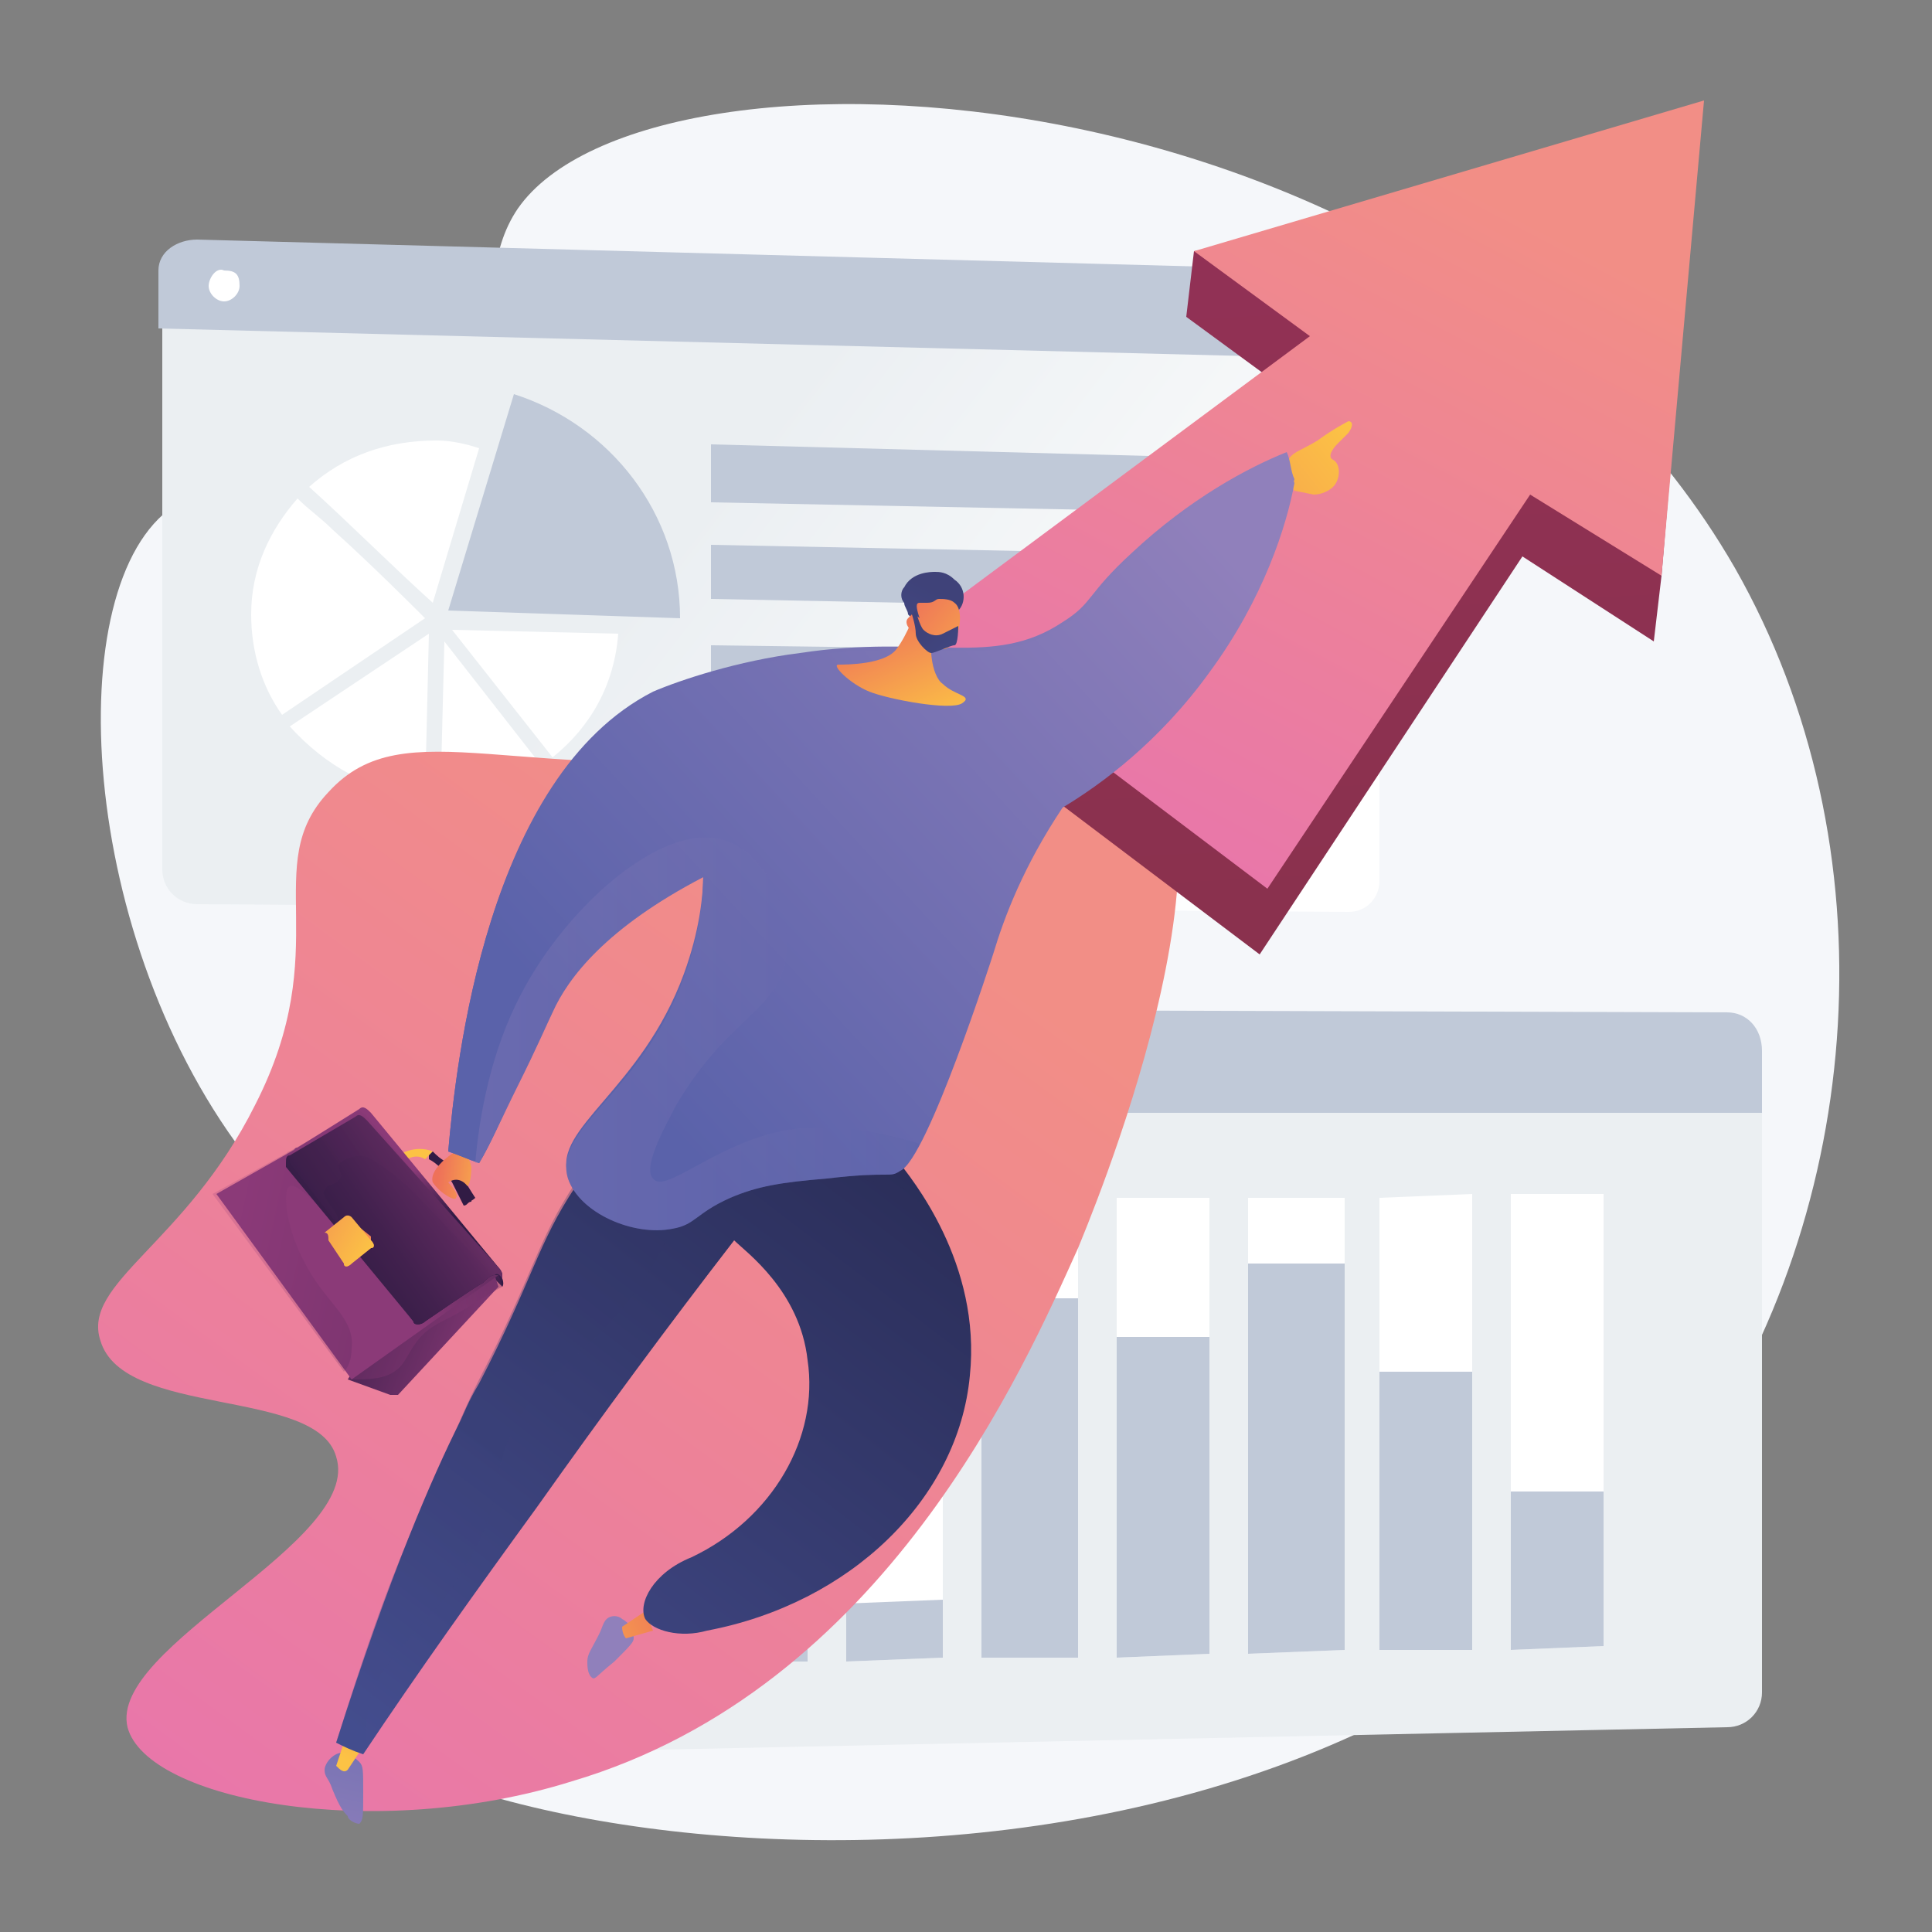 <?xml version="1.0" encoding="utf-8"?>
<!-- Generator: Adobe Illustrator 25.2.0, SVG Export Plug-In . SVG Version: 6.00 Build 0)  -->
<svg version="1.1" id="Ebene_1" xmlns="http://www.w3.org/2000/svg" xmlns:xlink="http://www.w3.org/1999/xlink" x="0px" y="0px"
	 viewBox="0 0 50 50" style="enable-background:new 0 0 50 50;" xml:space="preserve">
<rect x="0" y="0" width="50" height="50" fill="#808080" stroke="none"/>
<style type="text/css">
	.st0{fill:#F5F7FA;}
	.st1{fill:url(#SVGID_1_);}
	.st2{fill:#C0C9D8;}
	.st3{fill:#FFFFFF;}
	.st4{fill:#EBEFF2;}
	.st5{fill:url(#SVGID_2_);}
	.st6{fill:url(#SVGID_3_);}
	.st7{fill:url(#SVGID_4_);}
	.st8{fill:url(#SVGID_5_);}
	.st9{fill:url(#SVGID_6_);}
	.st10{fill:url(#SVGID_7_);}
	.st11{fill:url(#SVGID_8_);}
	.st12{fill:url(#SVGID_9_);}
	.st13{fill:url(#SVGID_10_);}
	.st14{opacity:0.3;fill:url(#SVGID_11_);enable-background:new    ;}
	.st15{fill:url(#SVGID_12_);}
	.st16{opacity:0.2;}
	.st17{fill:url(#SVGID_13_);}
	.st18{fill:url(#SVGID_14_);}
	.st19{fill:url(#SVGID_15_);}
	.st20{opacity:0.1;fill:url(#SVGID_16_);enable-background:new    ;}
	.st21{fill:url(#SVGID_17_);}
	.st22{fill:url(#SVGID_18_);}
	.st23{fill:url(#SVGID_19_);}
	.st24{fill:url(#SVGID_20_);}
	.st25{fill:url(#SVGID_21_);}
	.st26{fill:url(#SVGID_22_);}
	.st27{fill:url(#SVGID_23_);}
	.st28{fill:url(#SVGID_24_);}
	.st29{opacity:0.3;fill:url(#SVGID_25_);enable-background:new    ;}
	.st30{fill:url(#SVGID_26_);}
	.st31{fill:url(#SVGID_27_);}
	.st32{fill:url(#SVGID_28_);}
	.st33{fill:url(#SVGID_29_);}
	.st34{fill:url(#SVGID_30_);}
	.st35{fill:url(#SVGID_31_);}
	.st36{opacity:0.3;fill:url(#SVGID_32_);enable-background:new    ;}
</style>
<g>
	<path class="st0" d="M13.4,5.4c-1.5,2.2,0.3,5.7-2,7.3c-2.2,1.6-4.9-1-6.9,0.4c-3,2-2.5,11.3,2,17c1.3,1.7,2.5,2.4,3,4.4
		c1.1,4.2-2.7,6.7-2,8.8c1.6,4.7,26.3,8.6,36.2-5.4c4.6-6.6,5.3-16,1.2-23.2C37.3,1.5,16.8,0.5,13.4,5.4z"/>
	<g>
		
			<linearGradient id="SVGID_1_" gradientUnits="userSpaceOnUse" x1="31.495" y1="-325.137" x2="17.41" y2="-336.11" gradientTransform="matrix(1 0 0 1 0 350)">
			<stop  offset="0" style="stop-color:#FFFFFF"/>
			<stop  offset="0.996" style="stop-color:#EBEFF2"/>
		</linearGradient>
		<path class="st1" d="M4.2,8v14.5c0,0.5,0.4,0.9,0.9,0.9l29.8,0.2c0.5,0,0.8-0.4,0.8-0.8V8.8L4.2,8z"/>
		<path class="st2" d="M34.8,7L5.1,6.2C4.6,6.2,4.1,6.5,4.1,7v1.5l31.5,0.8V7.9C35.7,7.4,35.3,7,34.8,7z"/>
		<g>
			<g>
				<g>
					<path class="st2" d="M11.6,15.8l1.7-5.6c2.5,0.8,4.3,3.1,4.3,5.8L11.6,15.8z"/>
				</g>
				<g>
					<path class="st3" d="M16,16.4c-0.1,1.3-0.7,2.4-1.7,3.2l-2.6-3.3L16,16.4z"/>
					<path class="st3" d="M11.2,15.6c-1-0.9-2.2-2.1-3.2-3c0.9-0.8,2-1.2,3.3-1.2c0.4,0,0.8,0.1,1.1,0.2L11.2,15.6z"/>
					<path class="st3" d="M11,16l-3.7,2.5c-0.5-0.7-0.8-1.6-0.8-2.6c0-1.2,0.5-2.2,1.2-3c0.3,0.3,0.6,0.5,0.9,0.8
						C9.6,14.6,10.6,15.6,11,16z"/>
					<path class="st3" d="M11.1,16.4L11,20.6c-1.4-0.1-2.6-0.8-3.5-1.8L11.1,16.4z"/>
					<path class="st3" d="M11.5,16.6l2.5,3.2c-0.7,0.5-1.6,0.8-2.6,0.8L11.5,16.6z"/>
				</g>
			</g>
			<polygon class="st2" points="33.5,13.3 18.4,13 18.4,11.5 33.5,11.9 			"/>
			<polygon class="st2" points="33.5,15.8 18.4,15.5 18.4,14.1 33.5,14.4 			"/>
			<polygon class="st2" points="33.5,18.3 18.4,18.1 18.4,16.7 33.5,16.9 			"/>
			<polygon class="st2" points="33.5,20.8 18.4,20.7 18.4,19.2 33.5,19.4 			"/>
		</g>
		<path class="st3" d="M6.2,7.4c0,0.2-0.2,0.4-0.4,0.4c-0.2,0-0.4-0.2-0.4-0.4S5.6,6.9,5.8,7C6.1,7,6.2,7.1,6.2,7.4z"/>
	</g>
	<g>
		<g>
			<path class="st4" d="M10.4,28.2v16.2c0,0.5,0.5,1,1,1l33.3-0.7c0.5,0,0.9-0.4,0.9-0.9V28.2H10.4z"/>
			<path class="st2" d="M44.7,26.2l-33.3-0.1c-0.6,0-1,0.4-1,1v1.7l35.2,0v-1.6C45.6,26.6,45.2,26.2,44.7,26.2z"/>
			<path class="st3" d="M12.7,27.4c0,0.2-0.2,0.4-0.4,0.4c-0.2,0-0.4-0.2-0.4-0.4c0-0.2,0.2-0.4,0.4-0.4
				C12.5,27,12.7,27.2,12.7,27.4z"/>
		</g>
		<g>
			<polygon class="st3" points="17.4,43.1 14.8,43.1 14.8,31 17.4,31 			"/>
			<polygon class="st2" points="17.4,43.1 14.8,43.1 14.8,37.4 17.4,37.3 			"/>
			<polygon class="st3" points="20.9,43 18.4,43 18.4,31 20.9,31 			"/>
			<polygon class="st2" points="20.9,43 18.4,43 18.4,40.2 20.9,40.1 			"/>
			<polygon class="st3" points="24.4,42.9 21.9,43 21.9,31 24.4,31 			"/>
			<polygon class="st2" points="24.4,42.9 21.9,43 21.9,41.5 24.4,41.4 			"/>
			<polygon class="st3" points="27.9,42.9 25.4,42.9 25.4,31 27.9,31 			"/>
			<polygon class="st2" points="27.9,42.9 25.4,42.9 25.4,33.6 27.9,33.6 			"/>
			<polygon class="st3" points="31.3,42.8 28.9,42.9 28.9,31 31.3,31 			"/>
			<polygon class="st2" points="31.3,42.8 28.9,42.9 28.9,34.6 31.3,34.6 			"/>
			<polygon class="st3" points="34.8,42.7 32.3,42.8 32.3,31 34.8,31 			"/>
			<polygon class="st2" points="34.8,42.7 32.3,42.8 32.3,32.7 34.8,32.7 			"/>
			<polygon class="st3" points="38.1,42.7 35.7,42.7 35.7,31 38.1,30.9 			"/>
			<polygon class="st2" points="38.1,42.7 35.7,42.7 35.7,35.5 38.1,35.5 			"/>
			<polygon class="st3" points="41.5,42.6 39.1,42.7 39.1,30.9 41.5,30.9 			"/>
			<polygon class="st2" points="41.5,42.6 39.1,42.7 39.1,38.6 41.5,38.6 			"/>
		</g>
	</g>
	
		<linearGradient id="SVGID_2_" gradientUnits="userSpaceOnUse" x1="502.382" y1="-354.078" x2="488.074" y2="-326.88" gradientTransform="matrix(0.99 0.144 -0.144 0.99 -526.529 300.207)">
		<stop  offset="0" style="stop-color:#F28E86"/>
		<stop  offset="1" style="stop-color:#E876AB"/>
	</linearGradient>
	<path class="st5" d="M29.3,18.6c-1.4-1.1-2.9,0.3-8.3,0.9c-7.6,0.9-10.5-1.2-12.5,1c-1.8,1.9,0.2,4-1.9,8.1c-1.8,3.6-4.5,4.6-4,6.1
		c0.6,2,5.6,1.2,6.1,3c0.7,2.2-5.9,4.9-5.4,7c0.5,1.9,6.4,3,11.5,1.4c8.1-2.4,11.7-10.7,13.1-13.8C28.1,31.8,32.6,21.2,29.3,18.6z"
		/>
	<g>
		
			<linearGradient id="SVGID_3_" gradientUnits="userSpaceOnUse" x1="2525.513" y1="-794.744" x2="2577.927" y2="-697.533" gradientTransform="matrix(0.905 0.425 -0.425 0.905 -2593.416 -406.822)">
			<stop  offset="0" style="stop-color:#AC346F"/>
			<stop  offset="1" style="stop-color:#7B2F3F"/>
		</linearGradient>
		<polygon class="st6" points="30.7,8.2 30.9,6.5 43.9,4.2 43,14.9 42.8,16.6 39.4,14.4 32.6,24.7 23.6,17.9 23.8,16.2 33.7,10.4 		
			"/>
		
			<linearGradient id="SVGID_4_" gradientUnits="userSpaceOnUse" x1="38.826" y1="-344.83" x2="29.738" y2="-327.555" gradientTransform="matrix(1 0 0 1 0 350)">
			<stop  offset="0" style="stop-color:#F28E86"/>
			<stop  offset="1" style="stop-color:#E876AB"/>
		</linearGradient>
		<polygon class="st7" points="30.9,6.5 44.1,2.6 43,14.9 39.6,12.8 32.8,23 23.8,16.2 33.9,8.7 		"/>
	</g>
	<g>
		
			<linearGradient id="SVGID_5_" gradientUnits="userSpaceOnUse" x1="1707.746" y1="-149.349" x2="1703.814" y2="-141.03" gradientTransform="matrix(0.894 0.447 -0.447 0.894 -1558.78 -619.088)">
			<stop  offset="0" style="stop-color:#FCC345"/>
			<stop  offset="0.996" style="stop-color:#EE7159"/>
		</linearGradient>
		<path class="st8" d="M33.2,12.3c0-0.1,0-0.2,0.1-0.3c0.1-0.3,0.3-0.3,0.8-0.6c0.4-0.3,0.8-0.5,0.8-0.5l0,0c0,0,0.2,0,0,0.3
			c-0.3,0.3-0.3,0.3-0.3,0.3s-0.3,0.3-0.1,0.4s0.2,0.5,0,0.7l0,0c-0.1,0.1-0.3,0.2-0.5,0.2l-0.5-0.1L33.2,12.3z"/>
		<g>
			
				<linearGradient id="SVGID_6_" gradientUnits="userSpaceOnUse" x1="-3586.883" y1="-816.234" x2="-3586.731" y2="-818.489" gradientTransform="matrix(-0.645 -0.764 -0.764 0.645 -2926.539 -2184.945)">
				<stop  offset="0" style="stop-color:#FCC345"/>
				<stop  offset="0.996" style="stop-color:#EE7159"/>
			</linearGradient>
			<path class="st9" d="M11.2,29.8c0,0-0.4-0.2-0.9,0.1c0,0,0.1,0.2,0.1,0.2s0.3-0.3,0.6-0.1C11.1,29.9,11.2,29.8,11.2,29.8z"/>
			
				<linearGradient id="SVGID_7_" gradientUnits="userSpaceOnUse" x1="-3587.812" y1="-816.994" x2="-3587.704" y2="-818.608" gradientTransform="matrix(-0.645 -0.764 -0.764 0.645 -2926.539 -2184.945)">
				<stop  offset="9.996050e-02" style="stop-color:#311B44"/>
				<stop  offset="0.258" style="stop-color:#351D46"/>
				<stop  offset="0.459" style="stop-color:#42214E"/>
				<stop  offset="0.684" style="stop-color:#58285B"/>
				<stop  offset="0.925" style="stop-color:#7D3670"/>
				<stop  offset="1" style="stop-color:#8B3A78"/>
			</linearGradient>
			<path class="st10" d="M12.3,31c-0.1,0.1-0.2,0.1-0.3,0.2c-0.1-0.2-0.2-0.4-0.3-0.6c-0.2-0.3-0.4-0.5-0.6-0.6c0,0,0-0.1,0-0.1
				c0.1-0.1,0.1-0.1,0.1-0.1c0.1,0.1,0.2,0.2,0.4,0.3C11.9,30.3,12.1,30.7,12.3,31z"/>
			
				<linearGradient id="SVGID_8_" gradientUnits="userSpaceOnUse" x1="-3588.493" y1="-818.149" x2="-3587.274" y2="-817.496" gradientTransform="matrix(-0.645 -0.764 -0.764 0.645 -2926.539 -2184.945)">
				<stop  offset="9.996050e-02" style="stop-color:#311B44"/>
				<stop  offset="0.258" style="stop-color:#351D46"/>
				<stop  offset="0.459" style="stop-color:#42214E"/>
				<stop  offset="0.684" style="stop-color:#58285B"/>
				<stop  offset="0.925" style="stop-color:#7D3670"/>
				<stop  offset="1" style="stop-color:#8B3A78"/>
			</linearGradient>
			<path class="st11" d="M12.2,31.1C12.2,31,12.3,31,12.2,31.1C12.3,31,12.2,31,12.2,31.1c0-0.1,0-0.1-0.1,0c-0.1,0-0.1,0.1-0.1,0.1
				c0,0,0,0,0,0c0,0,0,0,0,0C12.1,31.2,12.1,31.1,12.2,31.1z"/>
			
				<linearGradient id="SVGID_9_" gradientUnits="userSpaceOnUse" x1="-3590.407" y1="-816.158" x2="-3591.08" y2="-822.312" gradientTransform="matrix(-0.645 -0.764 -0.764 0.645 -2926.539 -2184.945)">
				<stop  offset="9.996050e-02" style="stop-color:#311B44"/>
				<stop  offset="0.711" style="stop-color:#6E3067"/>
				<stop  offset="1" style="stop-color:#8B3A78"/>
			</linearGradient>
			<path class="st12" d="M13,33.3c0,0,0.1-0.1-0.1-0.4c-0.1,0-0.2,0.1-0.2,0.1L13,33.3z"/>
			
				<linearGradient id="SVGID_10_" gradientUnits="userSpaceOnUse" x1="-3587.393" y1="-813.575" x2="-3591.95" y2="-816.112" gradientTransform="matrix(-0.645 -0.764 -0.764 0.645 -2926.539 -2184.945)">
				<stop  offset="0" style="stop-color:#311B44"/>
				<stop  offset="1" style="stop-color:#8B3A78"/>
			</linearGradient>
			<path class="st13" d="M10.1,36.1l-1.1-0.4l1.1-1.7l2.7-1l0.1,0.3l-2.6,2.8C10.3,36.1,10.2,36.1,10.1,36.1z"/>
			
				<linearGradient id="SVGID_11_" gradientUnits="userSpaceOnUse" x1="-3591.486" y1="-817.078" x2="-3590.131" y2="-814.807" gradientTransform="matrix(-0.645 -0.764 -0.764 0.645 -2926.539 -2184.945)">
				<stop  offset="0" style="stop-color:#311B44"/>
				<stop  offset="1" style="stop-color:#8B3A78"/>
			</linearGradient>
			<path class="st14" d="M10.2,34l2.7-1l0.1,0.3c-0.2,0.1-0.5,0.3-0.7,0.4c-0.7,0.5-1.1,0.5-1.5,1c-0.3,0.4-0.3,0.6-0.6,0.8
				c-0.3,0.2-0.7,0.2-1.1,0.2l-0.1,0L10.2,34z"/>
			
				<linearGradient id="SVGID_12_" gradientUnits="userSpaceOnUse" x1="-3587.628" y1="-819.789" x2="-3587.136" y2="-813.186" gradientTransform="matrix(-0.645 -0.764 -0.764 0.645 -2926.539 -2184.945)">
				<stop  offset="9.996050e-02" style="stop-color:#311B44"/>
				<stop  offset="0.711" style="stop-color:#6E3067"/>
				<stop  offset="1" style="stop-color:#8B3A78"/>
			</linearGradient>
			<polygon class="st15" points="12.9,33 9.3,28.8 5.6,30.9 9.1,35.7 			"/>
			<g class="st16">
				
					<linearGradient id="SVGID_13_" gradientUnits="userSpaceOnUse" x1="-3588.695" y1="-816.17" x2="-3584.59" y2="-813.007" gradientTransform="matrix(-0.645 -0.764 -0.764 0.645 -2926.539 -2184.945)">
					<stop  offset="0" style="stop-color:#311B44"/>
					<stop  offset="1" style="stop-color:#8B3A78"/>
				</linearGradient>
				<path class="st17" d="M9.3,28.8l1.2,1.4c0,0.1-0.1,0.2-0.2,0.3c-0.6,1.6,0.5,3.1,0.3,3.3C10.3,34,8,30.5,7.5,30.7
					c-0.2,0.1-0.1,1.1,0.4,2c0.5,1,1.3,1.4,1.2,2.2c0,0.3-0.1,0.5-0.2,0.6l-3.4-4.6L9.3,28.8z"/>
			</g>
			
				<linearGradient id="SVGID_14_" gradientUnits="userSpaceOnUse" x1="-3589.768" y1="-816.419" x2="-3588.005" y2="-816.488" gradientTransform="matrix(-0.645 -0.764 -0.764 0.645 -2926.539 -2184.945)">
				<stop  offset="9.996050e-02" style="stop-color:#311B44"/>
				<stop  offset="0.711" style="stop-color:#6E3067"/>
				<stop  offset="1" style="stop-color:#8B3A78"/>
			</linearGradient>
			<path class="st18" d="M12.9,32.8c0,0,0.1,0.1,0.1,0.2c0,0,0,0,0,0.1l0,0c0-0.1-0.1-0.1-0.2-0.1c-0.1,0-0.2,0.1-0.3,0.2
				c-0.2,0.1-1.5,1-1.5,1c-0.1,0.1-0.3,0.1-0.3,0L7.6,30c0,0,0-0.1,0-0.1c0-0.1,0-0.2,0.1-0.2l1.6-1c0.1-0.1,0.2,0,0.3,0.1
				L12.9,32.8z"/>
			
				<linearGradient id="SVGID_15_" gradientUnits="userSpaceOnUse" x1="-3587.073" y1="-811.141" x2="-3587.617" y2="-817.252" gradientTransform="matrix(-0.645 -0.764 -0.764 0.645 -2926.539 -2184.945)">
				<stop  offset="9.996050e-02" style="stop-color:#311B44"/>
				<stop  offset="0.258" style="stop-color:#351D46"/>
				<stop  offset="0.459" style="stop-color:#42214E"/>
				<stop  offset="0.684" style="stop-color:#58285B"/>
				<stop  offset="0.925" style="stop-color:#7D3670"/>
				<stop  offset="1" style="stop-color:#8B3A78"/>
			</linearGradient>
			<path class="st19" d="M12.9,32.8c0,0,0.1,0.1,0.1,0.2c0,0,0,0.1,0,0.1c0,0-0.1-0.2-0.2-0.1c-0.1,0-0.2,0.1-0.3,0.2
				c-0.2,0.1-1.5,1-1.5,1c-0.1,0.1-0.3,0.1-0.3,0l-3.3-4c0,0,0-0.1,0-0.1c0-0.1,0-0.2,0.1-0.2l1.7-1c0.1-0.1,0.2,0,0.3,0.1
				L12.9,32.8z"/>
			
				<linearGradient id="SVGID_16_" gradientUnits="userSpaceOnUse" x1="-3586.813" y1="-809.693" x2="-3587.739" y2="-818.161" gradientTransform="matrix(-0.645 -0.764 -0.764 0.645 -2926.539 -2184.945)">
				<stop  offset="0" style="stop-color:#311B44"/>
				<stop  offset="1" style="stop-color:#8B3A78"/>
			</linearGradient>
			<path class="st20" d="M7.5,29.8l1.7-1c0.1-0.1,0.2,0,0.3,0.1l3.4,4c0,0,0.1,0.1,0.1,0.2c0,0,0,0.1,0,0.1c0,0-0.1-0.2-0.2-0.1
				c0,0,0,0,0,0c-0.3-0.4-0.7-0.8-1-1.1c-0.7-0.7-1.3-1.5-2.2-2c-0.3-0.2-0.7,0-0.8,0.1c-0.1,0.1,0.1,0.3,0,0.4
				c-0.1,0.2-0.3,0.1-0.4,0.3c-0.1,0.1,0.1,0.3,0.3,0.6c0.1,0.2,0.1,0.4,0.2,0.5l-1.4-1.8c0,0,0-0.1,0-0.1
				C7.4,29.9,7.4,29.8,7.5,29.8z"/>
			<g>
				
					<linearGradient id="SVGID_17_" gradientUnits="userSpaceOnUse" x1="-3585.38" y1="-814.116" x2="-3588.401" y2="-815.696" gradientTransform="matrix(-0.645 -0.764 -0.764 0.645 -2926.539 -2184.945)">
					<stop  offset="0" style="stop-color:#FCC345"/>
					<stop  offset="0.996" style="stop-color:#EE7159"/>
				</linearGradient>
				<path class="st21" d="M8.6,32l0.3,0.6l0,0.1c0,0.1,0.1,0.1,0.2,0l0.5-0.4c0.1,0,0.1-0.1,0-0.2l0-0.1l-0.5-0.4
					c0,0-0.1-0.1-0.1-0.1l-0.5,0.4C8.5,32,8.6,32,8.6,32z"/>
				
					<linearGradient id="SVGID_18_" gradientUnits="userSpaceOnUse" x1="-3588.098" y1="-815.449" x2="-3584.985" y2="-814.335" gradientTransform="matrix(-0.645 -0.764 -0.764 0.645 -2926.539 -2184.945)">
					<stop  offset="0" style="stop-color:#FCC345"/>
					<stop  offset="0.996" style="stop-color:#EE7159"/>
				</linearGradient>
				<path class="st22" d="M8.5,32.1l0.4,0.6c0,0.1,0.1,0.1,0.2,0l0.5-0.4c0.1,0,0.1-0.1,0-0.2l-0.5-0.6c0,0-0.1-0.1-0.2,0l-0.5,0.4
					C8.5,31.9,8.5,32,8.5,32.1z"/>
			</g>
		</g>
		
			<linearGradient id="SVGID_19_" gradientUnits="userSpaceOnUse" x1="-3588.08" y1="-818.656" x2="-3586.919" y2="-817.605" gradientTransform="matrix(-0.645 -0.764 -0.764 0.645 -2926.539 -2184.945)">
			<stop  offset="0" style="stop-color:#FCC345"/>
			<stop  offset="0.996" style="stop-color:#EE7159"/>
		</linearGradient>
		<path class="st23" d="M12.2,30.2c0,0,0,0.4-0.1,0.5c0,0-0.2-0.3-0.5-0.1c0,0,0.3,0.3,0.2,0.4c0,0.1-0.4-0.1-0.6-0.4
			c-0.1-0.3,0.4-0.7,0.6-0.8C12.1,29.7,12.2,30.2,12.2,30.2z"/>
		<g>
			
				<linearGradient id="SVGID_20_" gradientUnits="userSpaceOnUse" x1="1269.916" y1="-154.873" x2="1268.716" y2="-161.939" gradientTransform="matrix(0.924 0.382 -0.382 0.924 -1224.207 -293.754)">
				<stop  offset="0" style="stop-color:#9080BB"/>
				<stop  offset="0.996" style="stop-color:#5A62AA"/>
			</linearGradient>
			<path class="st24" d="M8.4,45.8c0-0.1,0.1-0.3,0.3-0.4c0.2-0.1,0.4,0,0.6,0.2c0.1,0.1,0.1,0.2,0.1,0.8c0,0.6,0,0.7-0.1,0.8
				C9.2,47.2,9,47.1,9,47c-0.1-0.1-0.2-0.2-0.4-0.7C8.5,46,8.4,46,8.4,45.8z"/>
			
				<linearGradient id="SVGID_21_" gradientUnits="userSpaceOnUse" x1="1269.205" y1="-157.618" x2="1269.605" y2="-161.796" gradientTransform="matrix(0.924 0.382 -0.382 0.924 -1224.207 -293.754)">
				<stop  offset="0" style="stop-color:#FCC345"/>
				<stop  offset="0.996" style="stop-color:#EE7159"/>
			</linearGradient>
			<path class="st25" d="M8.9,45.1l-0.2,0.6c0.1,0.1,0.2,0.2,0.3,0.1l0.4-0.6L8.9,45.1z"/>
			
				<linearGradient id="SVGID_22_" gradientUnits="userSpaceOnUse" x1="4075.527" y1="-2709.93" x2="4074.327" y2="-2716.997" gradientTransform="matrix(-0.155 0.988 -0.988 -0.155 -2029.509 -4404.236)">
				<stop  offset="0" style="stop-color:#9080BB"/>
				<stop  offset="0.996" style="stop-color:#5A62AA"/>
			</linearGradient>
			<path class="st26" d="M15.7,41.9c0.1-0.1,0.3-0.1,0.4,0c0.2,0.1,0.3,0.3,0.3,0.5c0,0.1-0.1,0.2-0.5,0.6c-0.5,0.4-0.5,0.5-0.6,0.4
				c-0.1-0.1-0.1-0.3-0.1-0.4c0-0.2,0.1-0.3,0.3-0.7C15.6,42.1,15.6,42,15.7,41.9z"/>
			
				<linearGradient id="SVGID_23_" gradientUnits="userSpaceOnUse" x1="3165.655" y1="-1000.498" x2="3166.055" y2="-1004.675" gradientTransform="matrix(0.472 0.881 -0.881 0.472 -2362.234 -2274.572)">
				<stop  offset="0" style="stop-color:#FCC345"/>
				<stop  offset="0.996" style="stop-color:#EE7159"/>
			</linearGradient>
			<path class="st27" d="M16.7,41.7l-0.6,0.4c0,0.2,0.1,0.3,0.1,0.3l0.7-0.2L16.7,41.7z"/>
			
				<linearGradient id="SVGID_24_" gradientUnits="userSpaceOnUse" x1="1271.024" y1="-158" x2="1277.246" y2="-181.377" gradientTransform="matrix(0.924 0.382 -0.382 0.924 -1224.207 -293.754)">
				<stop  offset="0" style="stop-color:#444D8E"/>
				<stop  offset="0.996" style="stop-color:#26284F"/>
			</linearGradient>
			<path class="st28" d="M8.7,45.1c0.2,0.1,0.4,0.2,0.7,0.3c1.4-2.1,2.9-4.2,4.5-6.4c1.7-2.4,3.4-4.7,5.1-6.9
				c0.3,0.3,1.7,1.3,1.9,3.1c0.3,2-0.9,4.1-3,5.1c-1,0.4-1.4,1.2-1.2,1.6c0.2,0.3,0.9,0.5,1.6,0.3c3.7-0.7,6.5-3.4,6.8-6.6
				c0.3-2.9-1.5-5.1-1.9-5.6c-2-0.7-3.9-1.5-5.9-2.2c-1.2,1.1-1.9,2.1-2.4,2.9c-1,1.5-1.1,2.4-2.5,5.1c-0.3,0.5-0.4,0.8-0.5,1
				C11.2,38.2,10.1,40.7,8.7,45.1z"/>
			
				<linearGradient id="SVGID_25_" gradientUnits="userSpaceOnUse" x1="1268.586" y1="-158.649" x2="1274.809" y2="-182.026" gradientTransform="matrix(0.924 0.382 -0.382 0.924 -1224.207 -293.754)">
				<stop  offset="0" style="stop-color:#444D8E"/>
				<stop  offset="0.996" style="stop-color:#26284F"/>
			</linearGradient>
			<path class="st29" d="M12.3,40.1c0.9-1.8,0.3-2,1.2-3.5c0.9-1.4,1.6-1.4,2.9-3.1c1-1.4,0.9-1.8,1.4-2.4c0.7-0.7,2.7-1.1,5.8-0.3
				c0.1-0.3-0.4-0.6-0.4-0.9c-2-0.7-3.9-1.5-5.9-2.2c-1.2,1.1-1.9,2.1-2.4,2.9c-1,1.5-1.1,2.4-2.5,5.1c-0.7,1.4-0.8,1.9-1.2,2.8
				c-0.8,1.5-1.6,3.7-2.5,6.6c0.2,0.1,0.4,0.2,0.7,0.3c0-0.1,0.1-0.1,0.1-0.2c0-0.2-0.1-0.5,0-0.7C9.6,42.8,11.1,42.4,12.3,40.1z"/>
		</g>
		
			<linearGradient id="SVGID_26_" gradientUnits="userSpaceOnUse" x1="604.329" y1="-217.608" x2="591.721" y2="-200.939" gradientTransform="matrix(0.985 0.175 -0.175 0.985 -601.76 122.084)">
			<stop  offset="0" style="stop-color:#9080BB"/>
			<stop  offset="0.996" style="stop-color:#5A62AA"/>
		</linearGradient>
		<path class="st30" d="M11.6,29.8c0.3,0.1,0.5,0.2,0.8,0.3c0.3-0.5,0.6-1.2,1-2.1c0.5-1,0.8-1.7,0.9-1.9c0.4-0.9,1.4-2.2,3.9-3.5
			c0,0.6-0.1,1.5-0.5,2.6c-1.1,3-3.4,4-3,5.2c0.3,0.9,1.7,1.5,2.7,1.3c0.6-0.1,0.6-0.4,1.5-0.8c0.7-0.3,1.3-0.4,2.5-0.5
			c1.7-0.2,1.6,0,1.9-0.2c0.7-0.3,2.4-5.6,2.4-5.6c0.3-1,0.8-2.3,1.8-3.8c0.9-0.6,2.5-1.7,3.8-3.5c1.4-1.9,1.9-3.8,2.2-4.9
			c-0.1-0.2-0.1-0.5-0.2-0.7c-1,0.4-2.5,1.2-4,2.6c-1.2,1.1-1,1.3-1.8,1.8c-1.8,1.2-3.5,0.3-6.8,0.8c-1.6,0.2-3.1,0.7-3.8,1
			C12.6,20.1,11.8,27.5,11.6,29.8z"/>
		
			<linearGradient id="SVGID_27_" gradientUnits="userSpaceOnUse" x1="610.908" y1="-218.914" x2="598.3" y2="-202.245" gradientTransform="matrix(0.984 0.177 -0.177 0.984 -608.716 120.896)">
			<stop  offset="0" style="stop-color:#9080BB"/>
			<stop  offset="0.996" style="stop-color:#5A62AA"/>
		</linearGradient>
		<path class="st31" d="M11.6,29.8c0.3,0.1,0.5,0.2,0.8,0.3c0.3-0.5,0.6-1.2,1-2c0.5-1,0.8-1.7,0.9-1.9c0.4-0.9,1.4-2.2,3.9-3.5
			c0,0.6-0.1,1.5-0.5,2.6c-1.1,3-3.4,3.9-3,5.2c0.3,0.9,1.7,1.5,2.7,1.3c0.6-0.1,0.6-0.4,1.5-0.8c0.7-0.3,1.3-0.4,2.5-0.5
			c1.7-0.2,1.6,0,1.9-0.2c0.7-0.3,2.4-5.6,2.4-5.6c0.3-1,0.8-2.3,1.8-3.8c1-0.6,2.5-1.7,3.8-3.5c1.4-1.9,2-3.8,2.2-4.9
			c-0.1-0.2-0.1-0.5-0.2-0.7c-1,0.4-2.5,1.2-4,2.6c-1.2,1.1-1,1.3-1.8,1.8c-1.8,1.2-3.5,0.3-6.8,0.8c-1.6,0.2-3.1,0.7-3.8,1
			C12.6,20.1,11.8,27.5,11.6,29.8z"/>
		<g>
			
				<linearGradient id="SVGID_28_" gradientUnits="userSpaceOnUse" x1="-3386.059" y1="1014.346" x2="-3386.059" y2="1011.006" gradientTransform="matrix(-0.913 0.409 0.409 0.913 -3481.041 477.175)">
				<stop  offset="0" style="stop-color:#FCC345"/>
				<stop  offset="0.996" style="stop-color:#EE7159"/>
			</linearGradient>
			<path class="st32" d="M23.7,15.8c0,0-0.2,0.6-0.5,1c-0.3,0.4-1.3,0.4-1.5,0.4c-0.2,0,0.3,0.5,0.8,0.7c0.5,0.2,2.1,0.5,2.4,0.3
				s-0.2-0.2-0.5-0.5c-0.3-0.2-0.4-1.1-0.2-1.4C24.4,16.1,23.7,15.8,23.7,15.8z"/>
			<g>
				
					<linearGradient id="SVGID_29_" gradientUnits="userSpaceOnUse" x1="-5653.949" y1="-999.447" x2="-5655.052" y2="-1002.249" gradientTransform="matrix(-0.997 -7.620000e-02 -7.620000e-02 0.997 -5690.688 583.359)">
					<stop  offset="0" style="stop-color:#444D8E"/>
					<stop  offset="0.996" style="stop-color:#3F4279"/>
				</linearGradient>
				<path class="st33" d="M24.8,15.8c0.2-0.2,0.2-0.6-0.1-0.8c-0.2-0.2-0.4-0.2-0.5-0.2c-0.1,0-0.6,0-0.8,0.4
					c-0.1,0.1-0.1,0.3,0,0.4c0,0.1,0.1,0.2,0.1,0.3c0.1,0.1,0.1,0.1,0.1,0.2c0.1,0.1,0.2,0.3,0.4,0.5c0-0.1,0.1-0.2,0.1-0.2
					c0,0,0.1-0.2,0.2-0.3C24.5,15.8,24.6,15.9,24.8,15.8z"/>
				
					<linearGradient id="SVGID_30_" gradientUnits="userSpaceOnUse" x1="-3388.401" y1="1013.39" x2="-3386.84" y2="1010.354" gradientTransform="matrix(-0.913 0.409 0.409 0.913 -3481.041 477.175)">
					<stop  offset="0" style="stop-color:#FCC345"/>
					<stop  offset="0.996" style="stop-color:#EE7159"/>
				</linearGradient>
				<path class="st34" d="M23.7,16.4c0,0,0.2,0.4,0.7,0.4c0.4,0,0.6-1,0.3-1.2c-0.1-0.1-0.3-0.1-0.4-0.1c-0.1,0-0.1,0.1-0.3,0.1
					c-0.1,0-0.2,0-0.2,0c-0.1,0-0.1,0.1,0,0.4c-0.1-0.1-0.2-0.1-0.2-0.1c0,0,0,0-0.1,0.1C23.4,16.1,23.5,16.3,23.7,16.4z"/>
				
					<linearGradient id="SVGID_31_" gradientUnits="userSpaceOnUse" x1="2818.604" y1="1014.807" x2="2817.753" y2="1012.645" gradientTransform="matrix(0.913 -0.409 0.409 0.913 -2961.843 243.268)">
					<stop  offset="0" style="stop-color:#444D8E"/>
					<stop  offset="0.996" style="stop-color:#3F4279"/>
				</linearGradient>
				<path class="st35" d="M23.7,15.8c0,0,0.1,0.4,0.2,0.5c0.1,0.1,0.3,0.2,0.5,0.1c0.2-0.1,0.4-0.2,0.4-0.2s0,0.5-0.1,0.5
					c-0.1,0-0.5,0.2-0.6,0.2c-0.1,0-0.4-0.3-0.4-0.5c0-0.2-0.1-0.5-0.1-0.5L23.7,15.8z"/>
			</g>
		</g>
		
			<linearGradient id="SVGID_32_" gradientUnits="userSpaceOnUse" x1="12.257" y1="-323.243" x2="23.849" y2="-323.243" gradientTransform="matrix(1 0 0 1 0 350)">
			<stop  offset="0" style="stop-color:#9080BB"/>
			<stop  offset="0.996" style="stop-color:#5A62AA"/>
		</linearGradient>
		<path class="st36" d="M20.1,29.3c-1.7,0.4-2.9,1.6-3.2,1.2c-0.3-0.3,0.4-1.5,0.6-1.9c1.3-2.2,2.5-2.4,2.8-3.6
			c0.3-1.2-0.4-2.8-1.4-3.2c-1.6-0.7-4.2,1.6-5.4,3.9c-0.8,1.5-1.1,3.2-1.2,4.4c0,0,0.1,0,0.1,0c0.3-0.5,0.6-1.2,1-2
			c0.5-1,0.8-1.7,0.9-1.9c0.4-0.9,1.4-2.2,3.9-3.5c0,0.6-0.1,1.5-0.5,2.6c-1.1,3-3.4,3.9-3,5.2c0.3,0.9,1.7,1.5,2.7,1.3
			c0.6-0.1,0.6-0.4,1.5-0.8c0.7-0.3,1.3-0.4,2.5-0.5c1.7-0.2,1.6,0,1.9-0.2c0.1-0.1,0.3-0.3,0.5-0.7C22.8,29.3,21.4,29,20.1,29.3z"
			/>
	</g>
</g>
</svg>
